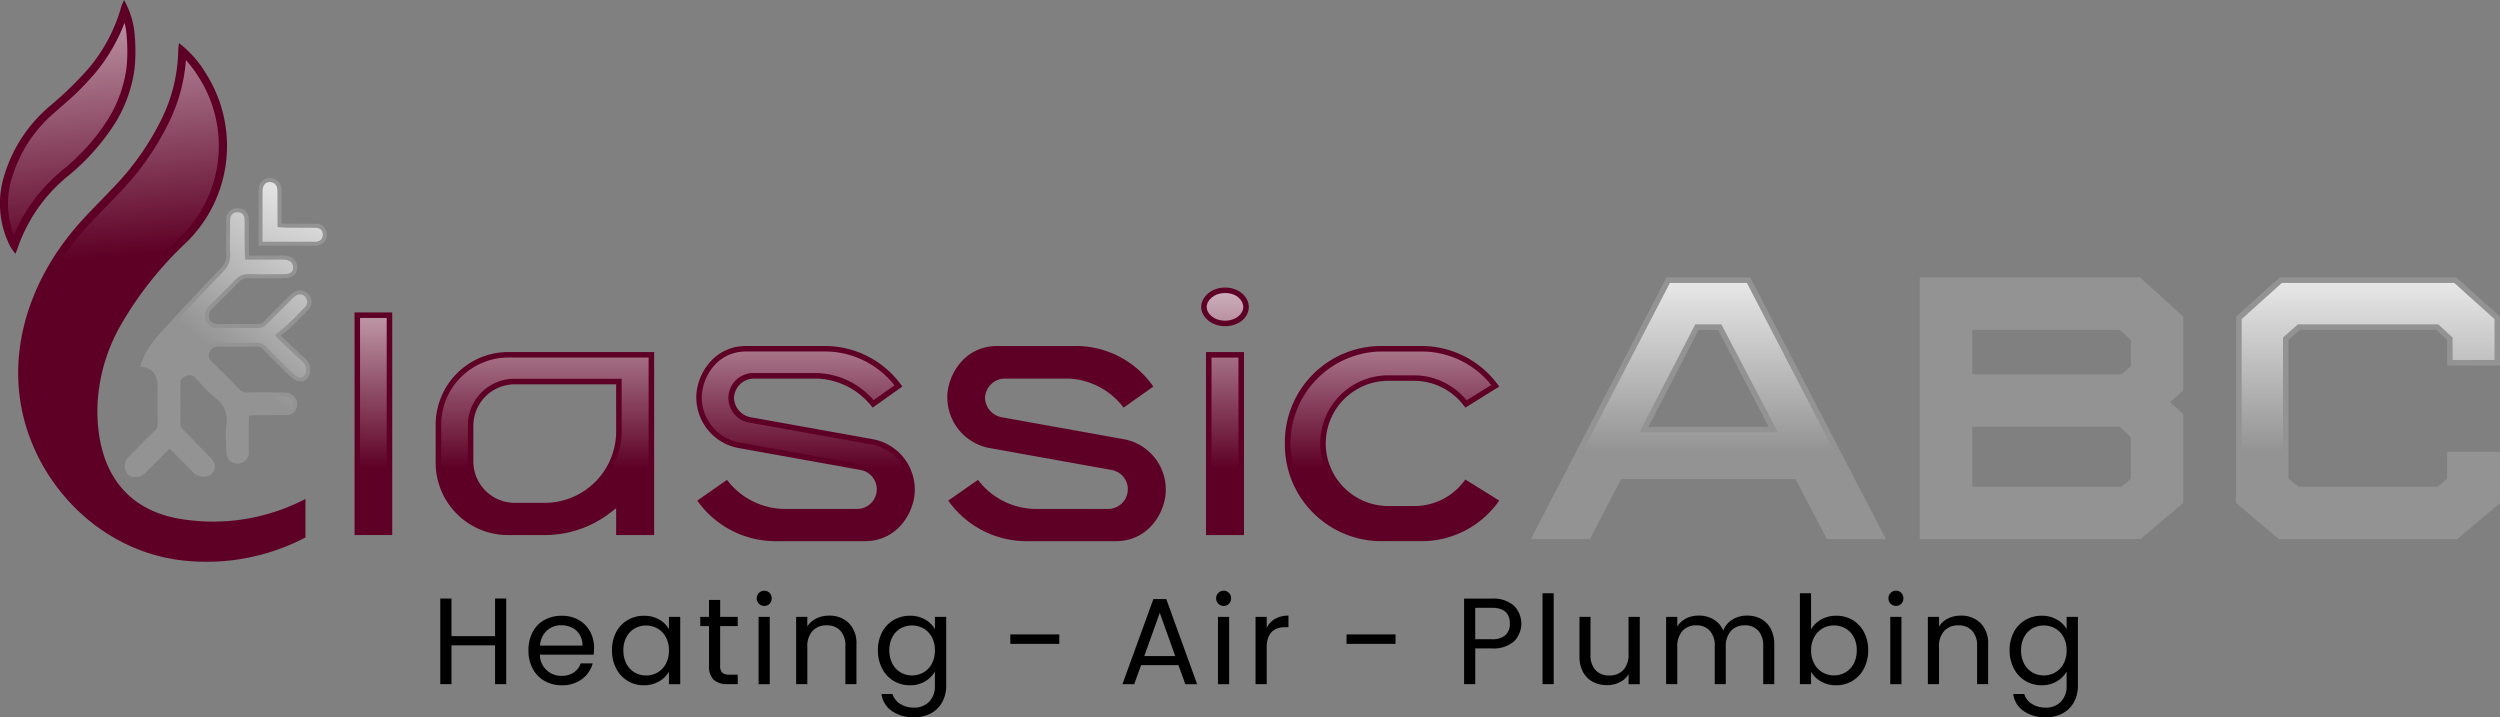 <svg xmlns="http://www.w3.org/2000/svg" xmlns:xlink="http://www.w3.org/1999/xlink" width="398.692" height="114.396" viewBox="0 0 398.692 114.396"><rect x="0" y="0" width="398.692" height="114.396" fill="#808080" stroke="none"/><defs><linearGradient id="linear-gradient" x1="0.426" y1="-0.81" x2="0.534" y2="1.096" gradientUnits="objectBoundingBox"><stop offset="0" stop-color="#fff"></stop><stop offset="1" stop-color="#fff" stop-opacity="0"></stop></linearGradient><linearGradient id="linear-gradient-2" x1="0.432" y1="-0.429" x2="0.479" y2="0.39" xlink:href="#linear-gradient"></linearGradient><linearGradient id="linear-gradient-3" x1="0.998" y1="-0.79" x2="-0.48" y2="3.063" xlink:href="#linear-gradient"></linearGradient><linearGradient id="linear-gradient-4" x1="1.054" y1="-0.304" x2="0.555" y2="0.576" xlink:href="#linear-gradient"></linearGradient><linearGradient id="linear-gradient-5" x1="0.5" y1="-0.508" x2="0.5" y2="0.713" xlink:href="#linear-gradient"></linearGradient><linearGradient id="linear-gradient-6" x1="0.5" y1="-0.856" x2="0.5" y2="0.647" xlink:href="#linear-gradient"></linearGradient><linearGradient id="linear-gradient-7" x1="0.5" y1="-0.767" x2="0.5" y2="0.637" xlink:href="#linear-gradient"></linearGradient><linearGradient id="linear-gradient-9" x1="0.5" y1="-0.35" x2="0.5" y2="0.743" xlink:href="#linear-gradient"></linearGradient><linearGradient id="linear-gradient-10" x1="0.5" y1="-0.767" x2="0.5" y2="0.637" xlink:href="#linear-gradient"></linearGradient><linearGradient id="linear-gradient-11" x1="0.5" y1="-0.191" x2="0.5" y2="0.674" xlink:href="#linear-gradient"></linearGradient><linearGradient id="linear-gradient-13" x1="0.5" y1="-0.191" x2="0.5" y2="0.674" xlink:href="#linear-gradient"></linearGradient></defs><g id="Classic_ABC-02" data-name="Classic ABC-02" transform="translate(-26.122 -135.34)"><path id="Path_48491" data-name="Path 48491" d="M45.9,135.34a13.552,13.552,0,0,1,1.709,5.627,28.488,28.488,0,0,1-.017,5.221,21.842,21.842,0,0,1-3.276,9.042,35.769,35.769,0,0,1-7.562,8.354,25.445,25.445,0,0,0-7.864,11.456c-.063.181-.139.354-.306.775a10.73,10.73,0,0,1-.778-1.077,15.011,15.011,0,0,1-.914-11.692A23.216,23.216,0,0,1,33.9,152.4a55.958,55.958,0,0,0,6.444-6.26,26.151,26.151,0,0,0,5.1-9.667c.073-.274.208-.531.452-1.129Z" transform="translate(0)" fill="#5e0025"></path><path id="Path_48492" data-name="Path 48492" d="M30.754,179.7a13.84,13.84,0,0,1-.226-9.428A21.792,21.792,0,0,1,37.17,160.2c.382-.344.768-.684,1.15-1.021a45.392,45.392,0,0,0,5.433-5.384,28.364,28.364,0,0,0,4.641-7.958,11.266,11.266,0,0,1,.337,2.077,27.437,27.437,0,0,1-.01,4.981,20.681,20.681,0,0,1-3.092,8.514,33.915,33.915,0,0,1-7.3,8.049,26.926,26.926,0,0,0-7.58,10.24Z" transform="translate(-2.409 -6.853)" fill="url(#linear-gradient)"></path><path id="Path_48493" data-name="Path 48493" d="M80.29,227.834a31.856,31.856,0,0,1-20.648,3.057c-9.011-1.8-12.689-8.83-12.53-17.667a28.17,28.17,0,0,1,3.811-13.27,56.919,56.919,0,0,1,10.258-12.922,21.5,21.5,0,0,0,3.241-27.039,17.175,17.175,0,0,0-4.29-4.853A10.431,10.431,0,0,0,60,156.252a25.723,25.723,0,0,1-2.751,11.185,42.887,42.887,0,0,1-7.507,10.643c-1.8,1.9-3.668,3.731-5.412,5.676-8.479,9.476-12.6,22.43-7.857,34.657,4.082,10.532,13.742,18.411,25.129,19.314a33.974,33.974,0,0,0,18.685-3.752v-6.141Z" transform="translate(-5.454 -12.922)" fill="#5e0025"></path><path id="Path_48494" data-name="Path 48494" d="M82.707,234.369a32.8,32.8,0,0,1-14.829,3.46,31.15,31.15,0,0,1-6.072-.58c-8.934-1.785-13.752-8.514-13.561-18.949a29.167,29.167,0,0,1,3.97-13.87A57.482,57.482,0,0,1,62.7,191.215a20.3,20.3,0,0,0,3.05-25.441,19.08,19.08,0,0,0-2.109-2.824,27.15,27.15,0,0,1-2.821,10.15,43.832,43.832,0,0,1-7.725,10.959c-.684.723-1.379,1.438-2.074,2.15-1.108,1.136-2.251,2.31-3.317,3.5-8.973,10.025-11.821,22.489-7.614,33.337,4.029,10.4,13.464,17.657,24.048,18.5.941.087,1.9.132,2.852.132h0A32.907,32.907,0,0,0,82.7,237.6v-3.234Z" transform="translate(-7.87 -18.019)" fill="url(#linear-gradient-2)"></path><path id="Path_48495" data-name="Path 48495" d="M150.2,227.893H153.8a1.925,1.925,0,0,0,1.459-.545,1.729,1.729,0,0,0,.445-1.327,1.68,1.68,0,0,0-1.893-1.633h-1.334c-1.039,0-2.074,0-3.112-.014-.274,0-.556-.024-.872-.049v-2.2c0-1.011,0-2.018-.017-3.029a1.82,1.82,0,0,0-1.744-1.994,1.756,1.756,0,0,0-1.313.455,2.143,2.143,0,0,0-.584,1.587c-.01.809-.01,1.619-.01,2.425v6.315h5.391Z" transform="translate(-77.466 -53.363)" fill="#939393"></path><path id="Path_48496" data-name="Path 48496" d="M146.64,228.447v-5.676c0-.806,0-1.612.014-2.418a1.533,1.533,0,0,1,.386-1.132,1.1,1.1,0,0,1,.789-.281c.754.028,1.174.535,1.185,1.365.014,1.007.014,2.011.017,3.019v2.789l.591.049c.333.028.632.049.917.052,1.039.01,2.077.01,3.119.014h1.334c.8,0,1.219.347,1.254,1.025a1.112,1.112,0,0,1-.267.851,1.306,1.306,0,0,1-.993.344h-8.337Z" transform="translate(-78.653 -54.56)" fill="url(#linear-gradient-3)"></path><path id="Path_48497" data-name="Path 48497" d="M111.951,254.709c-.069-.063-.142-.122-.2-.184-.921-.879-1.845-1.754-2.9-2.758l-.577-.549c.024-.017.049-.038.069-.056.531-.417.99-.778,1.421-1.185.893-.841,1.754-1.73,2.588-2.588l.2-.2a1.772,1.772,0,0,0,.1-2.595,1.8,1.8,0,0,0-2.577-.083,9.554,9.554,0,0,0-.716.67l-1.035,1.032c-.872.865-1.772,1.758-2.643,2.661a1.4,1.4,0,0,1-1.139.511c-1.719-.028-3.984-.052-6.284.007a1.332,1.332,0,0,1-1.365-.785,1.608,1.608,0,0,1,.459-1.678c.525-.535,1.059-1.063,1.591-1.591.823-.816,1.674-1.66,2.491-2.522a2.185,2.185,0,0,1,1.831-.761c1.383.045,2.782.035,4.134.021.455,0,.91-.007,1.365-.01,1.73-.007,2.112-.917,2.126-1.681.01-.438-.118-1.876-2.136-1.917-.577-.014-1.15-.014-1.726-.01h-3.793c-.024-.375-.042-.7-.045-1.032-.01-.9-.01-1.792-.014-2.689,0-.667,0-1.33-.007-2a1.855,1.855,0,0,0-.518-1.376,1.832,1.832,0,0,0-1.3-.469,1.716,1.716,0,0,0-1.747,1.66,8.643,8.643,0,0,0-.035,1.028v.153c0,.42-.007.841-.014,1.261-.017,1.035-.035,2.105.035,3.168a3,3,0,0,1-1.035,2.494c-3.227,3.335-6.531,6.874-9.813,10.525a12.832,12.832,0,0,0-2.887,5.016s2.779-.139,2.779,3.1v2.282c0,1.171-.007,2.338.014,3.508a1.536,1.536,0,0,1-.479,1.306c-1.011.962-2,1.97-2.96,2.942l-.816.83c-.049.049-.1.1-.153.146a2.327,2.327,0,0,0-.75,1.063,2.152,2.152,0,0,0,.365,1.959,1.8,1.8,0,0,0,1.261.441,2,2,0,0,0,.8-.153,3.414,3.414,0,0,0,1.1-.872c.069-.076.139-.149.212-.219.934-.921,1.862-1.848,2.8-2.786l.49-.49c.177.167.344.32.5.476.639.629,1.271,1.261,1.907,1.893l1.084,1.077c.049.049.094.1.142.16a1.92,1.92,0,0,0,.907.684,2.343,2.343,0,0,0,1.956-.08,1.578,1.578,0,0,0,.736-1.143,1.9,1.9,0,0,0-.6-1.525l-1.23-1.275c-1.035-1.077-2.074-2.157-3.126-3.217a1.485,1.485,0,0,1-.552-1.15c.038-2.466.038-4.356,0-6.124a1.322,1.322,0,0,1,.924-1.369,1.286,1.286,0,0,1,1.574.389l.3.33a26.565,26.565,0,0,0,2.88,2.848,4.171,4.171,0,0,1,1.678,4.12,22.326,22.326,0,0,0-.045,3.37c.014.323.024.643.031.966a2.051,2.051,0,0,0,.622,1.525,1.731,1.731,0,0,0,1.355.413,1.76,1.76,0,0,0,1.6-2.008c0-1.508-.007-3.012.007-4.519,0-.365.021-.733.045-1.129.347-.017.667-.035.987-.038,1-.007,1.994-.007,2.994-.01h1.688c1.779-.007,1.983-1.244,2-1.622A1.862,1.862,0,0,0,109,260.309c-.3-.028-.591-.028-.868-.028h-.146c-.448,0-.9,0-1.348-.007-1.153-.007-2.345-.017-3.526.021a1.825,1.825,0,0,1-1.549-.608c-1.549-1.643-2.859-2.956-4.134-4.127-.789-.726-.7-1.268-.528-1.66a1.443,1.443,0,0,1,1.532-.931c1.977.063,3.96.038,5.822.007a1.558,1.558,0,0,1,1.292.528c.927.976,1.9,1.931,2.835,2.855l.6.594a12.206,12.206,0,0,0,1.251,1.122,1.937,1.937,0,0,0,1.528.4,1.469,1.469,0,0,0,.983-.747,2.486,2.486,0,0,0,.049-1.99,2.741,2.741,0,0,0-.837-1.039Z" transform="translate(-37.372 -62.359)" fill="#939393"></path><path id="Path_48498" data-name="Path 48498" d="M86.278,274.367a1.188,1.188,0,0,1-.806-.254,1.564,1.564,0,0,1-.2-1.334,1.742,1.742,0,0,1,.57-.764c.069-.066.122-.115.174-.167l.816-.827c.966-.983,1.945-1.98,2.946-2.928a2.174,2.174,0,0,0,.677-1.782c-.021-1.164-.017-2.331-.014-3.495v-2.282a3.376,3.376,0,0,0-2.567-3.64,12.571,12.571,0,0,1,2.511-4.043c3.276-3.644,6.572-7.177,9.8-10.508a3.615,3.615,0,0,0,1.212-2.984c-.066-1.035-.049-2.091-.035-3.109.007-.431.014-.855.014-1.278v-.153c0-.316,0-.639.031-.962a1.078,1.078,0,0,1,1.119-1.087,1.164,1.164,0,0,1,.844.288,1.23,1.23,0,0,1,.323.921c0,.625.007,1.994.007,1.994,0,.934,0,1.813.014,2.692,0,.337.024.674.045,1.063l.038.6h4.738c.455,0,.914,0,1.372.01,1.271.028,1.521.7,1.511,1.264-.007.313-.021,1.049-1.487,1.053l-1.365.01c-.6,0-1.209.01-1.82.01-.761,0-1.528-.007-2.289-.031h-.132a2.819,2.819,0,0,0-2.185.962c-.8.841-1.64,1.674-2.449,2.477-.563.559-1.1,1.087-1.626,1.626a2.2,2.2,0,0,0-.566,2.432,1.947,1.947,0,0,0,1.865,1.125h.083c1.042-.028,2.077-.038,3.053-.038,1.174,0,2.272.014,3.2.028h0a2.053,2.053,0,0,0,1.612-.709c.865-.9,1.765-1.789,2.633-2.65l1.039-1.032a8.8,8.8,0,0,1,.667-.629,1.42,1.42,0,0,1,.882-.358,1.194,1.194,0,0,1,.729,2.091l-.2.2c-.837.861-1.688,1.74-2.567,2.567-.41.386-.858.74-1.376,1.146l-.584.459.469.566.577.549c1.059,1,1.983,1.879,2.9,2.758.069.066.146.132.222.2a2.215,2.215,0,0,1,.667.792,1.861,1.861,0,0,1-.014,1.445.844.844,0,0,1-.559.431.809.809,0,0,1-.184.021h0a1.425,1.425,0,0,1-.827-.306,11.5,11.5,0,0,1-1.185-1.063l-.6-.594c-.931-.921-1.9-1.869-2.821-2.842a2.169,2.169,0,0,0-1.713-.729c-1.073.017-2.126.031-3.2.031-.875,0-1.765-.01-2.647-.038h-.1a2.072,2.072,0,0,0-2.036,1.317,1.992,1.992,0,0,0,.684,2.386c1.257,1.16,2.56,2.459,4.1,4.1a2.44,2.44,0,0,0,1.914.809h.122c.674-.024,1.344-.031,2.015-.031.486,0,.966,0,1.442.007.5,0,1.674.007,1.674.007a6.533,6.533,0,0,1,.681.024c.848.08,1.33.57,1.292,1.313-.024.462-.281,1.011-1.365,1.014h-1.8c-.962,0-1.924,0-2.883.01-.33,0-.66.017-1.018.038l-.573.031-.031.573c-.021.406-.042.782-.045,1.157-.014,1.508-.01,3.019-.007,4.526,0,1.053-.549,1.323-1.011,1.365-.049,0-.094.007-.139.007a1.078,1.078,0,0,1-.733-.257,1.47,1.47,0,0,1-.41-1.063c-.007-.313-.021-.625-.031-.941a21.866,21.866,0,0,1,.038-3.307,4.8,4.8,0,0,0-1.914-4.689,26.916,26.916,0,0,1-2.81-2.782l-.306-.33a1.992,1.992,0,0,0-1.487-.719,2.1,2.1,0,0,0-.809.174,1.979,1.979,0,0,0-1.317,1.973c.038,1.758.038,3.637,0,6.1a2.088,2.088,0,0,0,.74,1.612c1.035,1.046,2.056,2.105,3.078,3.168l1.271,1.32a1.289,1.289,0,0,1,.424,1.007.926.926,0,0,1-.448.677,1.054,1.054,0,0,1-.58.142,3.2,3.2,0,0,1-.844-.139,1.333,1.333,0,0,1-.6-.483c-.069-.083-.125-.146-.181-.2L94.5,272.353c-.618-.615-1.237-1.233-1.858-1.844-.163-.163-.333-.32-.518-.49l-.452-.42-1.021,1.018c-.91.907-1.806,1.8-2.709,2.692-.076.073-.149.153-.226.236a2.874,2.874,0,0,1-.893.723,1.443,1.443,0,0,1-.545.1h0Z" transform="translate(-38.564 -63.586)" fill="url(#linear-gradient-4)"></path><path id="Path_48499" data-name="Path 48499" d="M194.9,278.78v35.5H188.89v-35.5Z" transform="translate(-106.227 -93.613)" fill="#5e0025"></path><rect id="Rectangle_7353" data-name="Rectangle 7353" width="4.252" height="33.747" transform="translate(83.542 186.045)" fill="url(#linear-gradient-5)"></rect><path id="Path_48500" data-name="Path 48500" d="M237.6,296.963h23.381v29.186H254.92v-4.28l-1.07.816a17.051,17.051,0,0,1-10.341,3.463H237.6a11.533,11.533,0,0,1-11.46-11.717v-5.756A11.6,11.6,0,0,1,237.6,296.96Zm-5.45,11.717v5.756a6.6,6.6,0,0,0,6.621,6.572h4.738A11.392,11.392,0,0,0,254.92,309.6v-7.489H238.774a6.6,6.6,0,0,0-6.621,6.572Z" transform="translate(-130.538 -105.478)" fill="#5e0025"></path><path id="Path_48501" data-name="Path 48501" d="M257.446,326.922v-5.172l-2.48,1.89a16.091,16.091,0,0,1-9.806,3.283h-5.909a10.6,10.6,0,0,1-10.581-10.838v-5.756a10.726,10.726,0,0,1,10.581-10.838h22.5v27.428h-4.3ZM240.422,302.88a7.423,7.423,0,0,0-7.5,7.451v5.756a7.423,7.423,0,0,0,7.5,7.451h4.738a12.3,12.3,0,0,0,12.29-12.29V302.88H240.425Z" transform="translate(-132.189 -107.129)" fill="url(#linear-gradient-6)"></path><path id="Path_48502" data-name="Path 48502" d="M345.78,302.381c0-3.515,2.7-8.2,7.948-8.2h12.787a15.07,15.07,0,0,1,12.123,6.468l-4.738,3.363a11.629,11.629,0,0,0-8.861-4.634h-9.983a3.191,3.191,0,0,0-3.258,3.109,3.24,3.24,0,0,0,2.65,3.057l19.56,3.515a8.173,8.173,0,0,1,6.621,8.049c0,3.515-2.7,8.2-7.948,8.2H358.164a15.288,15.288,0,0,1-12.224-6.468l4.738-3.31a11.662,11.662,0,0,0,8.913,4.634h11.765a3.13,3.13,0,0,0,.611-6.214l-19.56-3.515a8.213,8.213,0,0,1-6.621-8.049Z" transform="translate(-208.618 -103.664)" fill="#5e0025"></path><path id="Path_48503" data-name="Path 48503" d="M359.808,326.077a14.219,14.219,0,0,1-10.97-5.395l3.307-2.31a12.585,12.585,0,0,0,9.091,4.318H373a4.034,4.034,0,0,0,4.089-4.036,4.08,4.08,0,0,0-3.335-3.925l-19.546-3.512a7.354,7.354,0,0,1-5.9-7.184c0-2.963,2.247-7.323,7.069-7.323h12.787a14.152,14.152,0,0,1,10.88,5.395l-3.331,2.366a12.438,12.438,0,0,0-9.025-4.321h-9.983a3.978,3.978,0,0,0-.75,7.91L375.5,311.57a7.264,7.264,0,0,1,5.9,7.184c0,3.036-2.247,7.323-7.069,7.323H359.815Z" transform="translate(-210.27 -105.315)" fill="url(#linear-gradient-7)"></path><path id="Path_48504" data-name="Path 48504" d="M461.02,302.381c0-3.515,2.7-8.2,7.948-8.2h12.787a15.07,15.07,0,0,1,12.123,6.468l-4.738,3.363a11.629,11.629,0,0,0-8.861-4.634h-9.983a3.191,3.191,0,0,0-3.258,3.109,3.24,3.24,0,0,0,2.65,3.057l19.56,3.515a8.173,8.173,0,0,1,6.621,8.049c0,3.515-2.7,8.2-7.948,8.2H473.4a15.288,15.288,0,0,1-12.224-6.468l4.738-3.31a11.662,11.662,0,0,0,8.914,4.634H486.6a3.13,3.13,0,0,0,.611-6.214l-19.56-3.515a8.213,8.213,0,0,1-6.621-8.049Z" transform="translate(-283.828 -103.664)" fill="#5e0025"></path><path id="Path_48505" data-name="Path 48505" d="M475.048,326.077a14.219,14.219,0,0,1-10.97-5.395l3.307-2.31a12.585,12.585,0,0,0,9.091,4.318h11.765a4.034,4.034,0,0,0,4.089-4.036,4.08,4.08,0,0,0-3.335-3.925l-19.546-3.512a7.354,7.354,0,0,1-5.9-7.184c0-2.963,2.247-7.323,7.069-7.323h12.787a14.152,14.152,0,0,1,10.88,5.395l-3.331,2.366a12.438,12.438,0,0,0-9.025-4.321h-9.983a3.978,3.978,0,0,0-.75,7.91l19.546,3.512a7.264,7.264,0,0,1,5.9,7.184c0,3.036-2.247,7.323-7.069,7.323H475.055Z" transform="translate(-285.479 -105.315)" fill="url(#linear-gradient-7)"></path><path id="Path_48506" data-name="Path 48506" d="M581.411,267.35c2.192,0,3.769,1.476,3.769,3.109s-1.58,3.057-3.769,3.057-3.821-1.476-3.821-3.057S579.171,267.35,581.411,267.35Zm-3.057,10.289h6.062v29.186h-6.062Z" transform="translate(-359.905 -86.154)" fill="#5e0025"></path><path id="Path_48507" data-name="Path 48507" d="M580.884,307.591V280.163h4.3v27.428Zm2.178-33.313c-1.817,0-2.942-1.129-2.942-2.178s1.125-2.23,2.942-2.23,2.89,1.157,2.89,2.23S584.792,274.278,583.062,274.278Z" transform="translate(-361.556 -87.798)" fill="url(#linear-gradient-9)"></path><path id="Path_48508" data-name="Path 48508" d="M616,309.724a15.358,15.358,0,0,1,15.18-15.534h6.673a15.124,15.124,0,0,1,12.328,6.468l-5.4,3.363a10,10,0,0,0-8.2-4.28h-4.075a9.983,9.983,0,0,0,0,19.967h4.075a9.9,9.9,0,0,0,8.2-4.228l5.4,3.363a15.055,15.055,0,0,1-12.328,6.468H631.18A15.4,15.4,0,0,1,616,309.724Z" transform="translate(-384.972 -103.67)" fill="#5e0025"></path><path id="Path_48509" data-name="Path 48509" d="M632.831,326.083a14.687,14.687,0,0,1,0-29.363H639.5a14.242,14.242,0,0,1,11.064,5.343l-3.929,2.445a10.865,10.865,0,0,0-8.41-3.991h-4.075a10.862,10.862,0,0,0,0,21.724h4.075a10.693,10.693,0,0,0,8.413-3.939l3.9,2.432a14.065,14.065,0,0,1-11.046,5.353h-6.673Z" transform="translate(-386.623 -105.322)" fill="url(#linear-gradient-10)"></path><path id="Path_48510" data-name="Path 48510" d="M763.917,262.7l21.638,41.729h-9.414l-4.988-9.553H743.332l-4.988,9.553H728.93L750.568,262.7Zm2.949,23.819-8.08-15.454h-3.092l-8.01,15.454h19.178Z" transform="translate(-458.674 -83.119)" fill="#939393"></path><path id="Path_48511" data-name="Path 48511" d="M779.387,305.212l-4.988-9.553H745.515l-4.988,9.553H733.09l20.728-39.972H766.1l20.728,39.972Zm-30.43-16.156h22.075l-9-17.212h-4.158Z" transform="translate(-461.389 -84.777)" fill="url(#linear-gradient-11)"></path><path id="Path_48512" data-name="Path 48512" d="M942.636,262.7l6.885,6.253v11.8l-2.109,1.827,2.109,1.9v14.19l-6.815,5.759h-35.2V262.7Zm-26.765,15.458h23.816l1.476-1.264v-4.217l-1.758-1.615H915.871v7.1ZM941.163,288.2l-1.758-1.685H915.871v9.556h23.816l1.476-1.264v-6.6Z" transform="translate(-575.221 -83.119)" fill="#939393"></path><path id="Path_48513" data-name="Path 48513" d="M910.04,305.212V265.24h33.91L950.3,271v11.012l-2.557,2.216,2.557,2.3v13.391l-6.256,5.29h-34Zm6.6-6.6h25.021l2.029-1.74v-7.382l-2.282-2.192H916.643V298.6Zm0-17.914h25.021l2.029-1.74v-5.006L941.4,271.84H916.643Z" transform="translate(-576.872 -84.777)" fill="url(#linear-gradient-11)"></path><path id="Path_48514" data-name="Path 48514" d="M1087.849,262.7l6.954,6.253v7.8h-8.431v-4.075l-1.758-1.615h-21.707l-1.827,1.615v22.131l1.546,1.264h22.27l1.476-1.264v-4.287h8.431v8.149l-6.815,5.759h-28.453l-6.815-5.759V268.953l6.954-6.253h28.172Z" transform="translate(-669.989 -83.119)" fill="#939393"></path><path id="Path_48515" data-name="Path 48515" d="M1061.51,305.205l-6.26-5.29V271l6.416-5.766h27.5l6.412,5.766v6.527H1088.9v-3.581l-2.293-2.109h-22.384l-2.373,2.1v22.944l2.112,1.726h22.909l2.029-1.74v-3.811h6.673v6.864l-6.256,5.29Z" transform="translate(-671.64 -84.77)" fill="url(#linear-gradient-13)"></path><path id="Path_48516" data-name="Path 48516" d="M238.775,410.14v13.648h-1.782V417.6h-6.951v6.19H228.26V410.14h1.782v5.992h6.951V410.14Z" transform="translate(-131.921 -179.343)"></path><path id="Path_48517" data-name="Path 48517" d="M279.137,424.248H270.56a3.371,3.371,0,0,0,3.488,3.366,3.3,3.3,0,0,0,1.928-.538,2.848,2.848,0,0,0,1.087-1.438h1.917a4.614,4.614,0,0,1-1.723,2.515,5.2,5.2,0,0,1-3.213.969,5.437,5.437,0,0,1-2.73-.684,4.818,4.818,0,0,1-1.89-1.949,6.018,6.018,0,0,1-.684-2.928,6.12,6.12,0,0,1,.667-2.918,4.653,4.653,0,0,1,1.869-1.928,5.553,5.553,0,0,1,2.772-.674,5.312,5.312,0,0,1,2.7.667,4.641,4.641,0,0,1,1.813,1.831,5.408,5.408,0,0,1,.636,2.633,10.75,10.75,0,0,1-.059,1.077Zm-2.234-3.2a2.915,2.915,0,0,0-1.223-1.115,3.826,3.826,0,0,0-1.713-.382,3.305,3.305,0,0,0-2.3.861,3.511,3.511,0,0,0-1.087,2.39h6.777a3.259,3.259,0,0,0-.452-1.751Z" transform="translate(-158.34 -184.499)"></path><path id="Path_48518" data-name="Path 48518" d="M307.737,420.652a4.8,4.8,0,0,1,1.831-1.928,5.047,5.047,0,0,1,2.595-.684,4.727,4.727,0,0,1,2.449.608,4.01,4.01,0,0,1,1.546,1.528v-1.959h1.8v10.734h-1.8v-2a4.189,4.189,0,0,1-1.577,1.556,4.729,4.729,0,0,1-2.439.618,4.848,4.848,0,0,1-4.4-2.685,6.142,6.142,0,0,1-.667-2.9,6.065,6.065,0,0,1,.667-2.89Zm7.93.8a3.447,3.447,0,0,0-1.323-1.379,3.751,3.751,0,0,0-3.651-.01,3.406,3.406,0,0,0-1.313,1.372,4.365,4.365,0,0,0-.49,2.115,4.486,4.486,0,0,0,.49,2.143,3.454,3.454,0,0,0,1.313,1.389,3.555,3.555,0,0,0,1.82.479,3.611,3.611,0,0,0,1.831-.479,3.453,3.453,0,0,0,1.323-1.389,4.426,4.426,0,0,0,.49-2.126A4.365,4.365,0,0,0,315.667,421.448Z" transform="translate(-183.355 -184.499)"></path><path id="Path_48519" data-name="Path 48519" d="M350.788,414.932v6.326a1.5,1.5,0,0,0,.333,1.1,1.645,1.645,0,0,0,1.157.323h1.313v1.508h-1.6a3.207,3.207,0,0,1-2.234-.684,2.937,2.937,0,0,1-.743-2.251v-6.326H347.62v-1.469h1.389v-2.7h1.782v2.7h2.8v1.469h-2.8Z" transform="translate(-209.819 -179.748)"></path><path id="Path_48520" data-name="Path 48520" d="M373.891,408.614a1.166,1.166,0,0,1-.351-.861,1.179,1.179,0,0,1,.351-.862,1.166,1.166,0,0,1,.861-.351,1.107,1.107,0,0,1,.834.351,1.251,1.251,0,0,1,0,1.723,1.115,1.115,0,0,1-.834.351A1.2,1.2,0,0,1,373.891,408.614Zm1.723,2.095v10.734h-1.782V410.708Z" transform="translate(-226.735 -176.993)"></path><path id="Path_48521" data-name="Path 48521" d="M400.033,419.158a4.556,4.556,0,0,1,1.212,3.418V428.9h-1.761V422.83a3.446,3.446,0,0,0-.8-2.456,2.863,2.863,0,0,0-2.192-.851,2.956,2.956,0,0,0-2.244.882,3.592,3.592,0,0,0-.834,2.564V428.9H391.63V418.168h1.782V419.7a3.555,3.555,0,0,1,1.438-1.275,4.484,4.484,0,0,1,2.008-.452,4.351,4.351,0,0,1,3.172,1.185Z" transform="translate(-238.542 -184.453)"></path><path id="Path_48522" data-name="Path 48522" d="M436.711,418.644a4.016,4.016,0,0,1,1.556,1.528v-1.959h1.8V429.18a5.373,5.373,0,0,1-.625,2.616,4.452,4.452,0,0,1-1.792,1.792,5.508,5.508,0,0,1-2.713.646,5.968,5.968,0,0,1-3.526-1,3.9,3.9,0,0,1-1.664-2.723h1.761a2.809,2.809,0,0,0,1.212,1.577,3.969,3.969,0,0,0,2.213.6,3.266,3.266,0,0,0,2.4-.921,3.484,3.484,0,0,0,.931-2.584v-2.251A4.285,4.285,0,0,1,436.7,428.5a4.611,4.611,0,0,1-2.428.625,4.994,4.994,0,0,1-2.595-.705,4.9,4.9,0,0,1-1.831-1.98,6.143,6.143,0,0,1-.667-2.9,6.065,6.065,0,0,1,.667-2.89,4.8,4.8,0,0,1,1.831-1.928,5.046,5.046,0,0,1,2.595-.684,4.7,4.7,0,0,1,2.439.608Zm1.066,2.8a3.447,3.447,0,0,0-1.324-1.379,3.751,3.751,0,0,0-3.651-.01,3.406,3.406,0,0,0-1.313,1.372,4.364,4.364,0,0,0-.49,2.115,4.487,4.487,0,0,0,.49,2.143,3.454,3.454,0,0,0,1.313,1.389,3.555,3.555,0,0,0,1.82.479,3.611,3.611,0,0,0,1.831-.479,3.453,3.453,0,0,0,1.324-1.389,4.426,4.426,0,0,0,.49-2.126A4.365,4.365,0,0,0,437.777,421.448Z" transform="translate(-263.048 -184.499)"></path><path id="Path_48523" data-name="Path 48523" d="M497.772,426.6v1.508H489.96V426.6Z" transform="translate(-302.715 -190.085)"></path><path id="Path_48524" data-name="Path 48524" d="M550.361,420.906h-5.954l-1.1,3.036H541.43l4.936-13.572h2.056l4.915,13.572h-1.879Zm-.511-1.449-2.466-6.892-2.466,6.892h4.936Z" transform="translate(-336.306 -179.493)"></path><path id="Path_48525" data-name="Path 48525" d="M584.8,408.614a1.166,1.166,0,0,1-.351-.861,1.179,1.179,0,0,1,.351-.862,1.166,1.166,0,0,1,.862-.351,1.107,1.107,0,0,1,.834.351,1.251,1.251,0,0,1,0,1.723,1.115,1.115,0,0,1-.834.351A1.2,1.2,0,0,1,584.8,408.614Zm1.723,2.095v10.734h-1.782V410.708Z" transform="translate(-364.382 -176.993)"></path><path id="Path_48526" data-name="Path 48526" d="M605.663,418.491a4.134,4.134,0,0,1,2.126-.511v1.841h-.469q-3,0-3,3.251v5.836H602.54V418.175h1.782v1.744a3.42,3.42,0,0,1,1.341-1.431Z" transform="translate(-376.188 -184.46)"></path><path id="Path_48527" data-name="Path 48527" d="M652.132,426.6v1.508H644.32V426.6Z" transform="translate(-403.455 -190.085)"></path><path id="Path_48528" data-name="Path 48528" d="M706.238,416.972a4.947,4.947,0,0,1-3.554,1.125h-2.623v5.7H698.28V410.15h4.408a5,5,0,0,1,3.515,1.115,4.034,4.034,0,0,1,.042,5.711Zm-1.362-.99a2.377,2.377,0,0,0,.705-1.841q0-2.527-2.9-2.525h-2.623v5.013h2.623a3.16,3.16,0,0,0,2.192-.646Z" transform="translate(-438.671 -179.35)"></path><path id="Path_48529" data-name="Path 48529" d="M736.072,407.72v14.492H734.29V407.72Z" transform="translate(-462.172 -177.764)"></path><path id="Path_48530" data-name="Path 48530" d="M760.875,418.54v10.734h-1.782v-1.587a3.46,3.46,0,0,1-1.421,1.282,4.4,4.4,0,0,1-2.008.462,4.82,4.82,0,0,1-2.251-.518,3.781,3.781,0,0,1-1.577-1.556,5.122,5.122,0,0,1-.577-2.525v-6.287h1.761v6.051a3.429,3.429,0,0,0,.8,2.439,2.863,2.863,0,0,0,2.192.851,2.957,2.957,0,0,0,2.251-.882,3.625,3.625,0,0,0,.823-2.567V418.54h1.782Z" transform="translate(-473.247 -184.825)"></path><path id="Path_48531" data-name="Path 48531" d="M806.161,418.484a3.75,3.75,0,0,1,1.546,1.556,5.2,5.2,0,0,1,.57,2.525v6.326h-1.761V422.82a3.474,3.474,0,0,0-.792-2.456,2.779,2.779,0,0,0-2.143-.851,2.9,2.9,0,0,0-2.213.889,3.661,3.661,0,0,0-.823,2.574v5.916h-1.761V422.82a3.474,3.474,0,0,0-.792-2.456,2.779,2.779,0,0,0-2.143-.851,2.9,2.9,0,0,0-2.213.889,3.66,3.66,0,0,0-.823,2.574v5.916H791.03V418.158h1.782V419.7a3.493,3.493,0,0,1,1.421-1.292,4.323,4.323,0,0,1,1.97-.452,4.641,4.641,0,0,1,2.39.608,3.708,3.708,0,0,1,1.546,1.782,3.506,3.506,0,0,1,1.487-1.761,4.39,4.39,0,0,1,2.31-.625,4.689,4.689,0,0,1,2.234.518Z" transform="translate(-499.202 -184.447)"></path><path id="Path_48532" data-name="Path 48532" d="M855.84,411.9a4.767,4.767,0,0,1,2.407-.608,5.03,5.03,0,0,1,2.605.684,4.872,4.872,0,0,1,1.82,1.928,6.027,6.027,0,0,1,.667,2.89,6.1,6.1,0,0,1-.667,2.9,4.879,4.879,0,0,1-4.426,2.685,4.7,4.7,0,0,1-2.439-.608,4.14,4.14,0,0,1-1.577-1.546V422.2H852.45V407.71h1.782v5.756a4.22,4.22,0,0,1,1.6-1.567Zm5.19,2.782a3.406,3.406,0,0,0-1.323-1.372,3.663,3.663,0,0,0-1.831-.469,3.517,3.517,0,0,0-1.81.479,3.47,3.47,0,0,0-1.33,1.389,4.306,4.306,0,0,0-.5,2.105,4.388,4.388,0,0,0,.5,2.126,3.516,3.516,0,0,0,1.33,1.389,3.563,3.563,0,0,0,1.81.479,3.638,3.638,0,0,0,1.831-.479,3.453,3.453,0,0,0,1.323-1.389,4.467,4.467,0,0,0,.49-2.143A4.336,4.336,0,0,0,861.03,414.685Z" transform="translate(-539.287 -177.757)"></path><path id="Path_48533" data-name="Path 48533" d="M893.461,408.614a1.166,1.166,0,0,1-.351-.861,1.18,1.18,0,0,1,.351-.862,1.166,1.166,0,0,1,.861-.351,1.107,1.107,0,0,1,.834.351,1.251,1.251,0,0,1,0,1.723,1.116,1.116,0,0,1-.834.351A1.2,1.2,0,0,1,893.461,408.614Zm1.723,2.095v10.734H893.4V410.708Z" transform="translate(-565.823 -176.993)"></path><path id="Path_48534" data-name="Path 48534" d="M919.6,419.158a4.557,4.557,0,0,1,1.212,3.418V428.9h-1.761V422.83a3.446,3.446,0,0,0-.8-2.456,2.863,2.863,0,0,0-2.192-.851,2.956,2.956,0,0,0-2.244.882,3.592,3.592,0,0,0-.834,2.564V428.9H911.2V418.168h1.782V419.7a3.556,3.556,0,0,1,1.438-1.275,4.485,4.485,0,0,1,2.008-.452,4.351,4.351,0,0,1,3.172,1.185Z" transform="translate(-577.629 -184.453)"></path><path id="Path_48535" data-name="Path 48535" d="M956.281,418.644a4.017,4.017,0,0,1,1.556,1.528v-1.959h1.8V429.18a5.373,5.373,0,0,1-.625,2.616,4.452,4.452,0,0,1-1.792,1.792,5.508,5.508,0,0,1-2.713.646,5.968,5.968,0,0,1-3.526-1,3.9,3.9,0,0,1-1.664-2.723h1.761a2.809,2.809,0,0,0,1.212,1.577,3.969,3.969,0,0,0,2.213.6,3.266,3.266,0,0,0,2.4-.921,3.484,3.484,0,0,0,.931-2.584v-2.251a4.286,4.286,0,0,1-1.567,1.567,4.611,4.611,0,0,1-2.428.625,4.994,4.994,0,0,1-2.595-.705,4.9,4.9,0,0,1-1.831-1.98,6.143,6.143,0,0,1-.667-2.9,6.066,6.066,0,0,1,.667-2.89,4.8,4.8,0,0,1,1.831-1.928,5.047,5.047,0,0,1,2.595-.684,4.7,4.7,0,0,1,2.439.608Zm1.066,2.8a3.447,3.447,0,0,0-1.323-1.379,3.751,3.751,0,0,0-3.651-.01,3.406,3.406,0,0,0-1.313,1.372,4.364,4.364,0,0,0-.49,2.115,4.487,4.487,0,0,0,.49,2.143,3.454,3.454,0,0,0,1.313,1.389,3.554,3.554,0,0,0,1.82.479,3.611,3.611,0,0,0,1.831-.479,3.453,3.453,0,0,0,1.323-1.389,4.426,4.426,0,0,0,.49-2.126A4.365,4.365,0,0,0,957.347,421.448Z" transform="translate(-602.135 -184.499)"></path></g></svg>